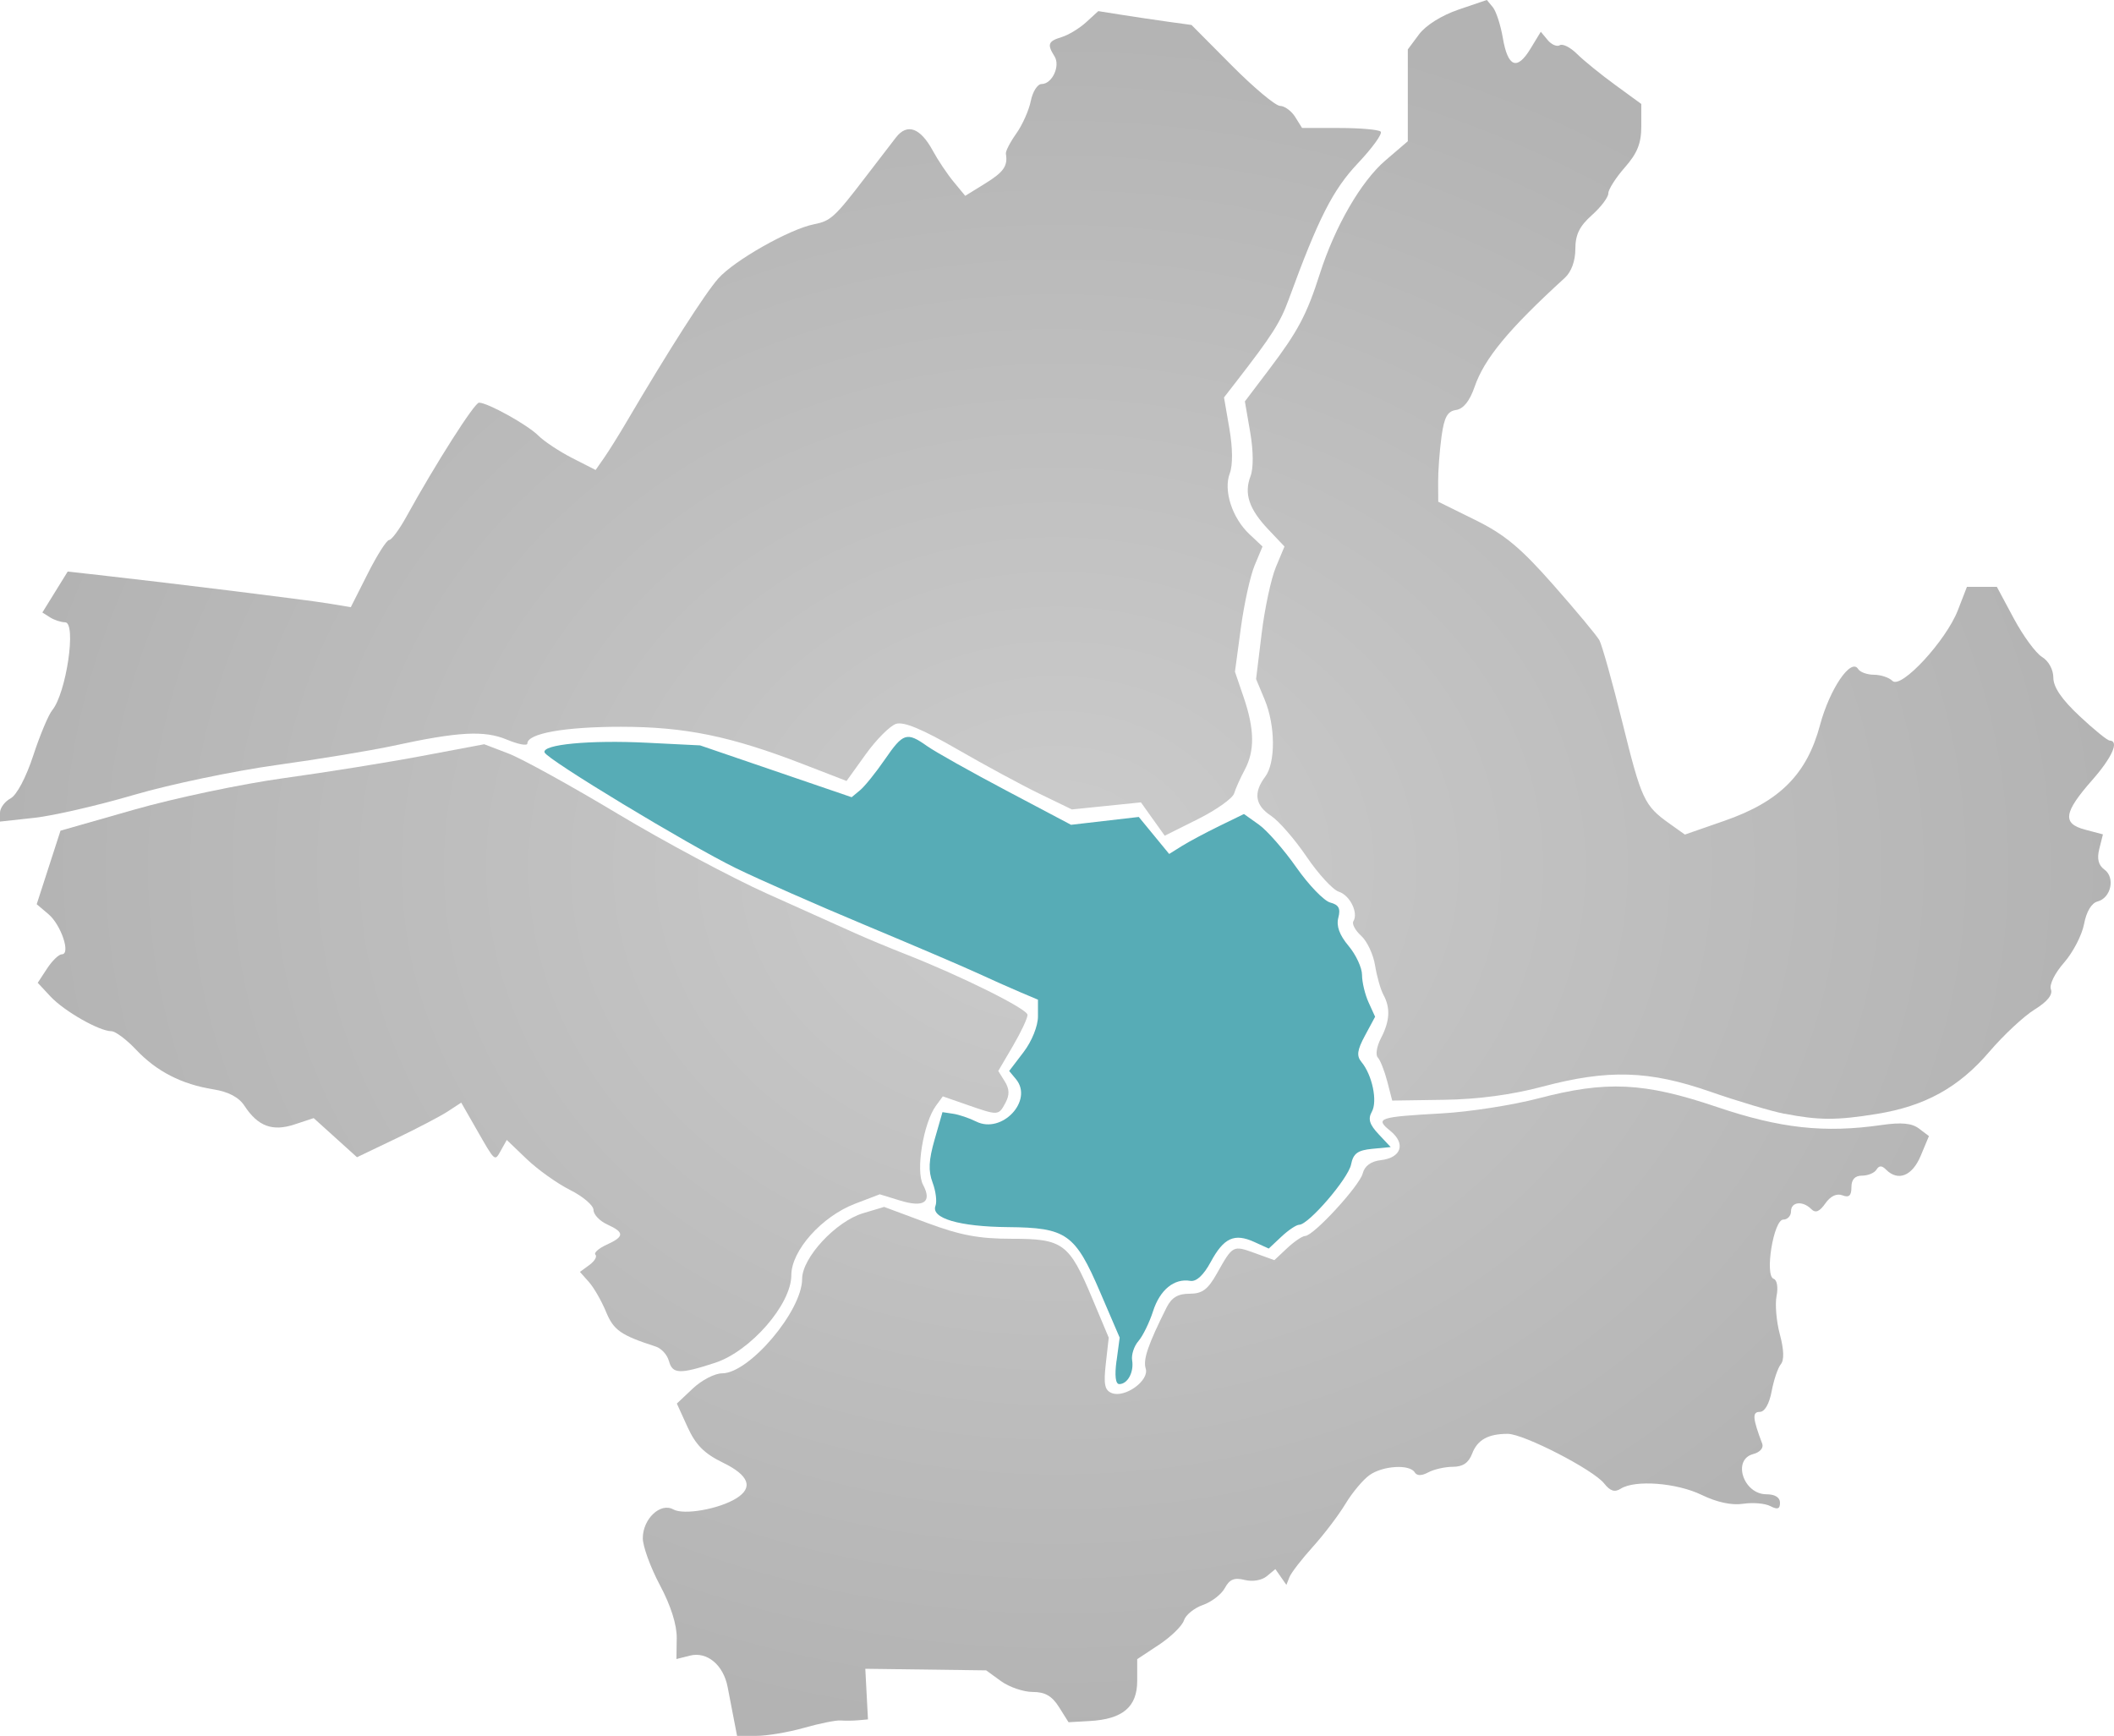 <?xml version="1.0" encoding="UTF-8" standalone="no"?>
<!-- Created with Inkscape (http://www.inkscape.org/) -->

<svg
   xmlns:osb="http://www.openswatchbook.org/uri/2009/osb"
   xmlns:dc="http://purl.org/dc/elements/1.1/"
   xmlns:cc="http://creativecommons.org/ns#"
   xmlns:rdf="http://www.w3.org/1999/02/22-rdf-syntax-ns#"
   xmlns:svg="http://www.w3.org/2000/svg"
   xmlns="http://www.w3.org/2000/svg"
   xmlns:xlink="http://www.w3.org/1999/xlink"
   xmlns:sodipodi="http://sodipodi.sourceforge.net/DTD/sodipodi-0.dtd"
   xmlns:inkscape="http://www.inkscape.org/namespaces/inkscape"
   width="101.816mm"
   height="83.606mm"
   viewBox="0 0 101.816 83.606"
   version="1.1"
   id="svg8"
   inkscape:version="0.92.1 r15371"
   sodipodi:docname="Quartiere 1.svg">
  <defs
     id="defs2">
    <linearGradient
       inkscape:collect="always"
       id="linearGradient4650">
      <stop
         style="stop-color:#cccccc;stop-opacity:1"
         offset="0"
         id="stop4646" />
      <stop
         style="stop-color:#b3b3b3;stop-opacity:1"
         offset="1"
         id="stop4648" />
    </linearGradient>
    <linearGradient
       id="linearGradient6008"
       osb:paint="solid">
      <stop
         style="stop-color:#808080;stop-opacity:1;"
         offset="0"
         id="stop6006" />
    </linearGradient>
    <linearGradient
       id="linearGradient6000"
       osb:paint="solid">
      <stop
         style="stop-color:#808080;stop-opacity:1;"
         offset="0"
         id="stop5998" />
    </linearGradient>
    <radialGradient
       inkscape:collect="always"
       xlink:href="#linearGradient4650"
       id="radialGradient4689"
       gradientUnits="userSpaceOnUse"
       gradientTransform="matrix(1,0,0,0.821,0,54.212)"
       cx="-223.884"
       cy="303.115"
       fx="-223.884"
       fy="303.115"
       r="50.908" />
    <radialGradient
       inkscape:collect="always"
       xlink:href="#linearGradient4650"
       id="radialGradient4691"
       gradientUnits="userSpaceOnUse"
       gradientTransform="matrix(1,0,0,0.821,0,54.212)"
       cx="-223.884"
       cy="303.115"
       fx="-223.884"
       fy="303.115"
       r="50.908" />
    <radialGradient
       inkscape:collect="always"
       xlink:href="#linearGradient4650"
       id="radialGradient4693"
       gradientUnits="userSpaceOnUse"
       gradientTransform="matrix(1,0,0,0.821,0,54.212)"
       cx="-223.884"
       cy="303.115"
       fx="-223.884"
       fy="303.115"
       r="50.908" />
    <radialGradient
       inkscape:collect="always"
       xlink:href="#linearGradient4650"
       id="radialGradient4697"
       gradientUnits="userSpaceOnUse"
       gradientTransform="matrix(1,0,0,0.821,0,54.212)"
       cx="-223.884"
       cy="303.115"
       fx="-223.884"
       fy="303.115"
       r="50.908" />
  </defs>
  <sodipodi:namedview
     id="base"
     pagecolor="#ffffff"
     bordercolor="#666666"
     borderopacity="1.0"
     inkscape:pageopacity="0.0"
     inkscape:pageshadow="2"
     inkscape:zoom="0.49497475"
     inkscape:cx="360.95273"
     inkscape:cy="257.56094"
     inkscape:document-units="mm"
     inkscape:current-layer="layer1"
     showgrid="false"
     fit-margin-top="0"
     fit-margin-left="0"
     fit-margin-right="0"
     fit-margin-bottom="0"
     inkscape:window-width="1600"
     inkscape:window-height="837"
     inkscape:window-x="-8"
     inkscape:window-y="-8"
     inkscape:window-maximized="1" />
  <g
     inkscape:label="Livello 1"
     inkscape:groupmode="layer"
     id="layer1"
     transform="translate(274.792,-261.312)">
    <path
       style="fill:#57acb6;fill-opacity:1;stroke-width:0.265"
       d="m -221.015,326.855 0.15,-1.118 -0.949,-2.209 c -1.201,-2.796 -1.617,-3.089 -4.429,-3.114 -2.34,-0.021 -3.723,-0.426 -3.494,-1.024 0.079,-0.206 0.016,-0.711 -0.139,-1.122 -0.212,-0.563 -0.188,-1.076 0.097,-2.07 l 0.379,-1.321 0.514,0.077 c 0.283,0.042 0.781,0.211 1.107,0.374 1.24,0.622 2.774,-1.011 1.918,-2.041 l -0.326,-0.393 0.693,-0.909 c 0.398,-0.522 0.693,-1.253 0.693,-1.717 v -0.808 l -0.86,-0.364 c -0.473,-0.2 -1.396,-0.611 -2.051,-0.914 -0.655,-0.303 -3.096,-1.346 -5.424,-2.319 -2.328,-0.973 -5.126,-2.206 -6.218,-2.74 -2.322,-1.137 -9.091,-5.231 -9.21,-5.571 -0.135,-0.385 2.173,-0.604 4.914,-0.468 l 2.576,0.128 3.65,1.248 3.65,1.248 0.407,-0.338 c 0.224,-0.186 0.76,-0.851 1.191,-1.478 0.885,-1.286 1.055,-1.34 2.041,-0.643 0.386,0.273 2.103,1.237 3.815,2.142 l 3.113,1.646 1.631,-0.189 1.631,-0.189 0.732,0.891 0.732,0.891 0.61,-0.381 c 0.335,-0.209 1.145,-0.642 1.8,-0.962 l 1.191,-0.581 0.719,0.511 c 0.396,0.281 1.208,1.208 1.806,2.061 0.598,0.853 1.332,1.614 1.631,1.692 0.411,0.107 0.506,0.286 0.39,0.731 -0.105,0.4 0.054,0.835 0.494,1.359 0.356,0.424 0.648,1.053 0.648,1.399 0,0.346 0.142,0.94 0.315,1.32 l 0.315,0.692 -0.485,0.901 c -0.381,0.707 -0.418,0.983 -0.172,1.279 0.518,0.624 0.782,1.888 0.5,2.392 -0.196,0.35 -0.117,0.614 0.324,1.083 l 0.583,0.621 -0.887,0.085 c -0.705,0.068 -0.914,0.222 -1.021,0.753 -0.136,0.68 -2.048,2.903 -2.498,2.904 -0.136,2.4e-4 -0.522,0.258 -0.857,0.573 l -0.61,0.573 -0.694,-0.316 c -0.96,-0.437 -1.47,-0.205 -2.097,0.955 -0.348,0.644 -0.696,0.967 -0.989,0.917 -0.774,-0.132 -1.461,0.429 -1.793,1.464 -0.176,0.547 -0.492,1.192 -0.703,1.435 -0.211,0.242 -0.348,0.659 -0.304,0.926 0.094,0.571 -0.216,1.147 -0.619,1.147 -0.181,0 -0.229,-0.405 -0.134,-1.118 z"
       id="path4564-6-4"
       inkscape:connector-curvature="0" />
    <g
       id="g4708">
      <path
         inkscape:connector-curvature="0"
         id="path4566"
         d="m -219.269,300.761 -0.572,-0.804 -1.663,0.17 -1.663,0.17 -1.558,-0.755 c -0.857,-0.415 -2.643,-1.381 -3.968,-2.146 -1.666,-0.961 -2.574,-1.339 -2.94,-1.222 -0.292,0.093 -0.948,0.75 -1.459,1.46 l -0.928,1.292 -2.064,-0.799 c -3.508,-1.359 -5.708,-1.811 -8.814,-1.811 -2.702,0 -4.495,0.322 -4.495,0.806 0,0.124 -0.445,0.039 -0.988,-0.188 -1.085,-0.453 -2.336,-0.385 -5.494,0.302 -1.019,0.221 -3.538,0.637 -5.599,0.923 -2.061,0.286 -5.156,0.935 -6.879,1.441 -1.723,0.506 -3.877,1.002 -4.786,1.101 l -1.654,0.181 v -0.422 c 0,-0.232 0.228,-0.544 0.507,-0.693 0.299,-0.16 0.747,-1.006 1.093,-2.06 0.322,-0.984 0.734,-1.967 0.914,-2.186 0.68,-0.823 1.181,-4.231 0.622,-4.237 -0.197,-0.002 -0.523,-0.109 -0.726,-0.238 l -0.369,-0.234 0.61,-0.986 0.61,-0.986 1.479,0.165 c 3.451,0.385 10.03,1.199 11.051,1.368 l 1.105,0.183 0.817,-1.618 c 0.449,-0.89 0.912,-1.618 1.029,-1.618 0.117,0 0.491,-0.506 0.832,-1.124 1.411,-2.558 3.279,-5.49 3.497,-5.49 0.418,0 2.338,1.066 2.859,1.587 0.279,0.279 1.013,0.765 1.632,1.081 l 1.125,0.574 0.408,-0.585 c 0.224,-0.321 0.705,-1.091 1.069,-1.71 2.026,-3.447 3.79,-6.205 4.431,-6.929 0.774,-0.873 3.431,-2.377 4.612,-2.611 0.803,-0.159 0.993,-0.332 2.466,-2.256 0.582,-0.76 1.248,-1.627 1.48,-1.926 0.539,-0.694 1.172,-0.467 1.771,0.635 0.249,0.459 0.703,1.137 1.009,1.506 l 0.555,0.672 0.966,-0.597 c 0.887,-0.548 1.092,-0.844 0.992,-1.431 -0.02,-0.119 0.205,-0.555 0.5,-0.97 0.295,-0.415 0.611,-1.121 0.7,-1.57 0.09,-0.449 0.323,-0.816 0.518,-0.816 0.51,0 0.917,-0.873 0.623,-1.337 -0.364,-0.575 -0.307,-0.727 0.345,-0.924 0.327,-0.099 0.858,-0.421 1.18,-0.716 l 0.585,-0.535 1.135,0.18 c 0.624,0.099 1.635,0.249 2.245,0.334 l 1.11,0.153 1.933,1.946 c 1.063,1.07 2.112,1.949 2.332,1.952 0.22,0.003 0.548,0.244 0.73,0.535 l 0.33,0.529 h 1.806 c 0.993,0 1.884,0.079 1.98,0.175 0.096,0.096 -0.397,0.781 -1.096,1.521 -1.21,1.282 -1.9,2.641 -3.331,6.555 -0.412,1.127 -0.796,1.729 -2.55,3.992 l -0.569,0.734 0.26,1.51 c 0.16,0.931 0.167,1.755 0.017,2.149 -0.313,0.823 0.115,2.147 0.948,2.929 l 0.63,0.592 -0.38,0.909 c -0.209,0.5 -0.508,1.858 -0.664,3.016 l -0.284,2.107 0.423,1.24 c 0.522,1.532 0.536,2.572 0.046,3.486 -0.207,0.386 -0.436,0.897 -0.509,1.135 -0.073,0.238 -0.855,0.793 -1.738,1.235 l -1.605,0.802 -0.572,-0.804 z"
         style="fill:url(#radialGradient4689);fill-opacity:1;stroke-width:0.265" />
      <path
         inkscape:connector-curvature="0"
         id="path4560"
         d="m -188.845,314.957 c -0.646,-0.127 -2.253,-0.606 -3.572,-1.065 -2.952,-1.027 -4.918,-1.086 -8.087,-0.244 -1.484,0.394 -3.097,0.61 -4.742,0.634 l -2.493,0.037 -0.24,-0.926 c -0.132,-0.509 -0.337,-1.026 -0.455,-1.149 -0.118,-0.123 -0.05,-0.539 0.151,-0.926 0.43,-0.825 0.467,-1.459 0.12,-2.096 -0.138,-0.253 -0.318,-0.89 -0.402,-1.415 -0.084,-0.526 -0.385,-1.167 -0.67,-1.424 -0.285,-0.258 -0.453,-0.573 -0.375,-0.7 0.252,-0.407 -0.165,-1.253 -0.701,-1.423 -0.285,-0.09 -0.985,-0.851 -1.554,-1.69 -0.57,-0.839 -1.342,-1.726 -1.717,-1.972 -0.763,-0.5 -0.853,-1.11 -0.276,-1.874 0.508,-0.671 0.496,-2.473 -0.025,-3.718 l -0.413,-0.989 0.269,-2.198 c 0.148,-1.209 0.456,-2.645 0.684,-3.192 l 0.415,-0.994 -0.771,-0.813 c -0.936,-0.987 -1.186,-1.727 -0.866,-2.569 0.148,-0.388 0.142,-1.213 -0.014,-2.121 l -0.256,-1.485 1.175,-1.552 c 1.381,-1.824 1.807,-2.628 2.435,-4.595 0.73,-2.284 1.986,-4.455 3.16,-5.461 l 1.077,-0.923 v -2.211 -2.211 l 0.542,-0.728 c 0.323,-0.434 1.092,-0.915 1.903,-1.191 l 1.361,-0.463 0.288,0.348 c 0.159,0.191 0.375,0.857 0.482,1.479 0.241,1.412 0.684,1.587 1.33,0.524 l 0.499,-0.82 0.333,0.401 c 0.183,0.221 0.445,0.332 0.583,0.247 0.137,-0.085 0.511,0.104 0.83,0.421 0.319,0.317 1.145,0.988 1.837,1.492 l 1.257,0.917 v 1.077 c 0,0.82 -0.19,1.294 -0.794,1.981 -0.437,0.497 -0.794,1.059 -0.794,1.248 0,0.189 -0.357,0.662 -0.794,1.051 -0.595,0.531 -0.794,0.938 -0.794,1.631 0,0.573 -0.193,1.1 -0.507,1.387 -2.706,2.471 -3.875,3.883 -4.347,5.254 -0.234,0.679 -0.538,1.058 -0.891,1.11 -0.419,0.062 -0.573,0.346 -0.702,1.294 -0.091,0.667 -0.164,1.643 -0.161,2.169 l 0.005,0.955 1.78,0.878 c 1.418,0.7 2.184,1.336 3.765,3.13 1.091,1.238 2.088,2.435 2.214,2.66 0.126,0.225 0.627,2.012 1.112,3.971 0.92,3.719 1.051,3.998 2.265,4.863 l 0.743,0.529 1.906,-0.663 c 2.657,-0.924 3.967,-2.237 4.602,-4.609 0.466,-1.742 1.494,-3.255 1.836,-2.702 0.094,0.152 0.438,0.277 0.764,0.277 0.326,0 0.726,0.133 0.889,0.296 0.412,0.412 2.58,-1.931 3.151,-3.405 l 0.436,-1.124 h 0.721 0.721 l 0.815,1.521 c 0.448,0.837 1.06,1.671 1.36,1.854 0.318,0.194 0.545,0.611 0.545,0.999 0,0.453 0.402,1.044 1.257,1.845 0.691,0.648 1.346,1.181 1.455,1.183 0.474,0.011 0.122,0.81 -0.836,1.899 -1.38,1.568 -1.458,2.097 -0.351,2.391 l 0.863,0.229 -0.174,0.694 c -0.122,0.485 -0.046,0.788 0.249,1.004 0.528,0.386 0.315,1.364 -0.334,1.534 -0.291,0.076 -0.537,0.488 -0.65,1.088 -0.1,0.531 -0.534,1.367 -0.964,1.858 -0.446,0.508 -0.718,1.061 -0.632,1.286 0.099,0.257 -0.174,0.594 -0.787,0.973 -0.516,0.319 -1.498,1.235 -2.183,2.037 -1.465,1.715 -3.092,2.614 -5.415,2.99 -1.933,0.314 -2.8,0.311 -4.445,-0.011 z"
         style="fill:url(#radialGradient4691);fill-opacity:1;stroke-width:0.265" />
      <path
         sodipodi:nodetypes="ccccccsccccccsscccsscccccscccccccccccccccccssccssscccccsccsscccccscsccscccccccccscccscccscccccccccscc"
         inkscape:connector-curvature="0"
         id="path4568"
         d="m -239.446,344.124 c -0.084,-0.437 -0.22,-1.139 -0.301,-1.56 -0.204,-1.062 -0.99,-1.719 -1.81,-1.513 l -0.656,0.165 0.014,-1.007 c 0.009,-0.641 -0.285,-1.568 -0.81,-2.552 -0.453,-0.85 -0.824,-1.867 -0.824,-2.26 0,-0.932 0.851,-1.734 1.471,-1.386 0.505,0.283 2.205,-0.018 3.036,-0.536 0.832,-0.52 0.608,-1.108 -0.656,-1.722 -0.889,-0.432 -1.302,-0.848 -1.694,-1.706 l -0.517,-1.135 0.772,-0.728 c 0.424,-0.4 1.058,-0.728 1.409,-0.728 1.308,0 3.853,-3.005 3.853,-4.549 0,-1.018 1.623,-2.769 2.93,-3.161 l 1.02,-0.305 2.06,0.767 c 1.61,0.599 2.502,0.767 4.083,0.767 2.471,0 2.766,0.217 3.874,2.857 l 0.8,1.906 -0.141,1.252 c -0.113,1.001 -0.054,1.285 0.292,1.418 0.637,0.245 1.812,-0.608 1.629,-1.183 -0.136,-0.428 0.116,-1.164 1.007,-2.942 0.24,-0.478 0.545,-0.661 1.103,-0.661 0.615,0 0.884,-0.2 1.325,-0.985 0.762,-1.354 0.763,-1.355 1.822,-0.972 l 0.94,0.34 0.618,-0.58 c 0.34,-0.319 0.729,-0.582 0.865,-0.585 0.405,-0.007 2.617,-2.411 2.772,-3.012 0.094,-0.364 0.395,-0.584 0.876,-0.64 0.989,-0.115 1.209,-0.798 0.454,-1.409 -0.756,-0.612 -0.576,-0.672 2.502,-0.844 1.313,-0.073 3.396,-0.398 4.63,-0.722 3.276,-0.86 5.087,-0.773 8.593,0.413 3.056,1.034 5.18,1.267 7.938,0.87 0.956,-0.137 1.455,-0.09 1.8,0.172 l 0.478,0.362 -0.398,0.952 c -0.405,0.969 -1.088,1.242 -1.665,0.665 -0.207,-0.207 -0.337,-0.207 -0.465,0 -0.098,0.158 -0.409,0.288 -0.691,0.288 -0.346,0 -0.514,0.182 -0.514,0.557 0,0.408 -0.116,0.513 -0.434,0.391 -0.276,-0.106 -0.577,0.037 -0.824,0.391 -0.281,0.4 -0.471,0.477 -0.677,0.271 -0.415,-0.415 -0.975,-0.352 -0.975,0.11 0,0.218 -0.167,0.397 -0.372,0.397 -0.467,0 -0.907,2.704 -0.464,2.852 0.163,0.054 0.224,0.409 0.141,0.822 -0.08,0.4 -0.009,1.234 0.158,1.854 0.197,0.733 0.214,1.236 0.047,1.438 -0.141,0.171 -0.34,0.757 -0.442,1.303 -0.114,0.607 -0.335,0.992 -0.571,0.992 -0.371,0 -0.348,0.299 0.118,1.537 0.074,0.198 -0.111,0.41 -0.433,0.494 -1.025,0.268 -0.476,1.938 0.636,1.938 0.41,0 0.652,0.151 0.652,0.406 0,0.303 -0.118,0.344 -0.463,0.164 -0.255,-0.133 -0.845,-0.184 -1.313,-0.113 -0.548,0.083 -1.259,-0.069 -2.002,-0.429 -1.205,-0.583 -3.208,-0.735 -3.895,-0.296 -0.286,0.183 -0.508,0.113 -0.794,-0.251 -0.522,-0.665 -3.877,-2.392 -4.646,-2.392 -0.949,0 -1.461,0.287 -1.718,0.962 -0.166,0.435 -0.446,0.625 -0.923,0.625 -0.377,0 -0.908,0.119 -1.181,0.265 -0.331,0.177 -0.55,0.177 -0.66,0 -0.245,-0.397 -1.525,-0.32 -2.169,0.131 -0.311,0.218 -0.836,0.843 -1.165,1.389 -0.329,0.546 -1.036,1.477 -1.572,2.07 -0.535,0.593 -1.041,1.248 -1.123,1.455 l -0.15,0.377 -0.265,-0.38 -0.265,-0.38 -0.414,0.343 c -0.24,0.2 -0.687,0.275 -1.068,0.179 -0.496,-0.124 -0.726,-0.03 -0.95,0.388 -0.163,0.304 -0.639,0.672 -1.058,0.818 -0.419,0.146 -0.831,0.481 -0.914,0.743 -0.083,0.263 -0.624,0.79 -1.201,1.172 l -1.05,0.695 v 1.048 c 0,1.252 -0.698,1.842 -2.283,1.931 l -1.024,0.058 -0.459,-0.729 c -0.338,-0.536 -0.673,-0.729 -1.267,-0.729 -0.445,0 -1.131,-0.234 -1.525,-0.52 l -0.717,-0.52 -2.91,-0.038 -2.91,-0.038 0.064,1.219 0.064,1.219 -0.461,0.042 c -0.254,0.023 -0.64,0.027 -0.858,0.01 -0.218,-0.018 -1.011,0.142 -1.761,0.355 -0.75,0.213 -1.782,0.387 -2.294,0.387 h -0.93 z"
         style="fill:url(#radialGradient4693);fill-opacity:1;stroke-width:0.265" />
      <path
         inkscape:connector-curvature="0"
         id="path4562"
         d="m -242.579,326.854 c -0.076,-0.29 -0.358,-0.599 -0.626,-0.686 -1.693,-0.549 -2.032,-0.786 -2.399,-1.676 -0.215,-0.521 -0.586,-1.166 -0.824,-1.434 l -0.433,-0.487 0.455,-0.333 c 0.25,-0.183 0.382,-0.406 0.293,-0.495 -0.089,-0.089 0.151,-0.305 0.533,-0.479 0.867,-0.395 0.874,-0.595 0.034,-0.978 -0.364,-0.166 -0.661,-0.48 -0.661,-0.699 0,-0.218 -0.506,-0.65 -1.124,-0.96 -0.618,-0.309 -1.558,-0.979 -2.089,-1.487 l -0.964,-0.924 -0.273,0.487 c -0.315,0.563 -0.266,0.606 -1.202,-1.029 l -0.719,-1.256 -0.638,0.418 c -0.351,0.23 -1.48,0.822 -2.51,1.315 l -1.872,0.897 -1.043,-0.942 -1.043,-0.942 -0.921,0.304 c -1.065,0.352 -1.765,0.092 -2.412,-0.896 -0.271,-0.414 -0.771,-0.678 -1.505,-0.795 -1.523,-0.244 -2.73,-0.863 -3.716,-1.909 -0.462,-0.489 -0.997,-0.89 -1.189,-0.89 -0.58,0 -2.272,-0.964 -2.93,-1.669 l -0.618,-0.662 0.45,-0.687 c 0.247,-0.378 0.568,-0.687 0.713,-0.687 0.437,0 -0.037,-1.418 -0.647,-1.933 l -0.565,-0.478 0.573,-1.771 0.573,-1.771 3.552,-1.014 c 1.954,-0.558 5.2,-1.241 7.214,-1.518 2.014,-0.277 5.007,-0.758 6.651,-1.068 l 2.989,-0.563 1.17,0.447 c 0.643,0.246 3.007,1.55 5.253,2.898 2.246,1.348 5.495,3.084 7.219,3.858 1.724,0.774 3.611,1.621 4.193,1.883 0.582,0.262 1.654,0.709 2.381,0.994 2.717,1.062 5.953,2.668 5.953,2.954 0,0.163 -0.317,0.837 -0.705,1.499 l -0.705,1.203 0.314,0.503 c 0.227,0.363 0.236,0.65 0.035,1.027 -0.335,0.625 -0.342,0.626 -1.839,0.104 l -1.181,-0.411 -0.329,0.451 c -0.606,0.829 -0.984,3.132 -0.624,3.804 0.449,0.839 0.045,1.116 -1.111,0.761 l -0.973,-0.299 -1.186,0.453 c -1.607,0.614 -3.072,2.255 -3.072,3.441 0,1.406 -1.963,3.662 -3.674,4.222 -1.71,0.559 -2.056,0.544 -2.223,-0.096 z"
         style="fill:url(#radialGradient4697);fill-opacity:1;stroke-width:0.265" />
    </g>
  </g>
</svg>
